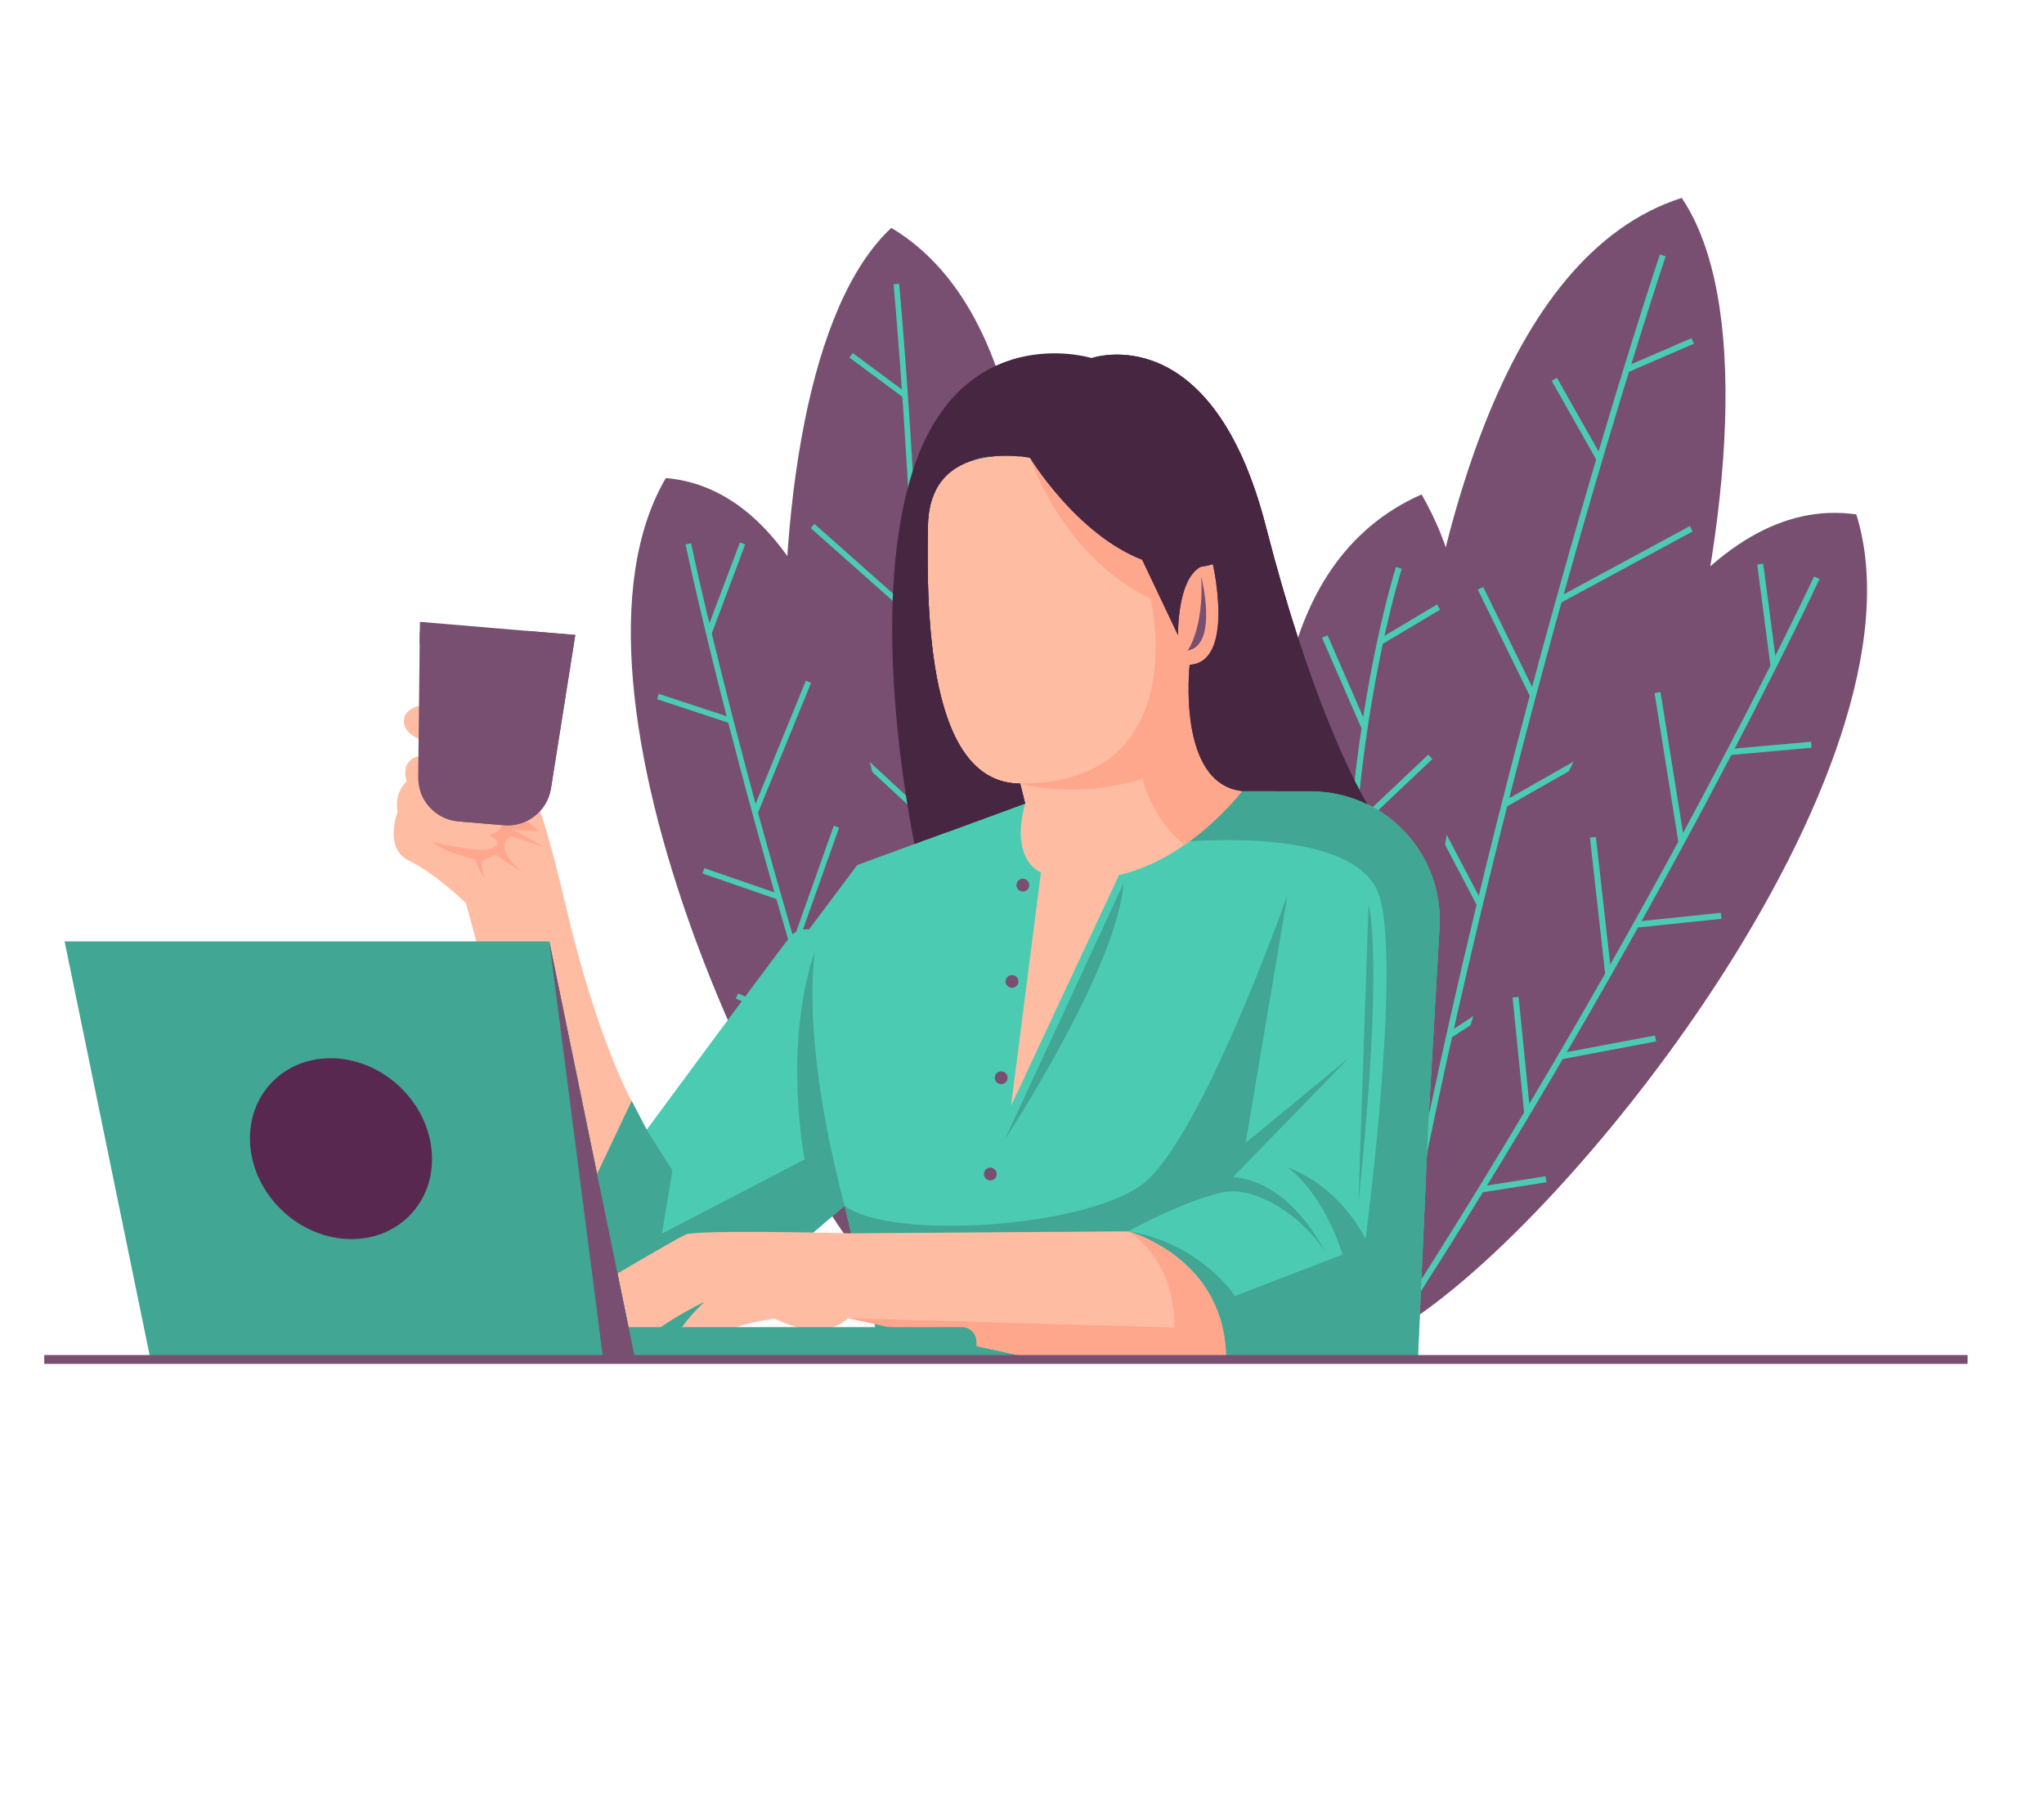 <svg xmlns="http://www.w3.org/2000/svg" width="2626" height="2337" viewBox="0 0 2626 2337" fill="none"><mask id="mask0_508_184" style="mask-type:luminance" maskUnits="userSpaceOnUse" x="-41" y="-330" width="2667" height="2667"><path d="M-41 -330H2625.67V2336.67H-41V-330Z" fill="white"></path></mask><g mask="url(#mask0_508_184)"><path d="M1175.5 1695.23C1175.5 1695.23 1532.04 524.464 1145.14 292.807C933.554 489.286 981.674 1329.42 1175.5 1695.23Z" fill="#784F71"></path><path d="M1184.75 1051.2L1189.66 1045.9L1086.98 950.821L1082.06 956.124L1184.75 1051.2Z" fill="#4CCBB3"></path><path d="M1191.65 1172.75L1276.14 1075L1270.67 1070.27L1186.18 1168.03L1191.65 1172.75Z" fill="#4CCBB3"></path><path d="M1185.52 1334.87L1190.74 1329.88L1078.26 1212.12L1073.04 1217.11L1185.52 1334.87Z" fill="#4CCBB3"></path><path d="M1181.6 1673.42C1215.58 1009.49 1155.77 370.943 1155.16 364.571L1147.97 365.259C1148.57 371.626 1208.34 1009.67 1174.39 1673.05L1181.6 1673.42Z" fill="#4CCBB3"></path><path d="M1175.28 1694.96C1175.28 1694.96 1692.18 953.673 1367.61 709.248C1178.44 911.736 1295.49 1218.13 1175.28 1694.96Z" fill="#784F71"></path><path d="M1175.28 1694.96C1175.28 1694.96 1216.97 645.649 855.432 614.21C695.096 887.725 1001.54 1537.04 1175.28 1694.96Z" fill="#784F71"></path><path d="M1171.66 1705.34C1297.03 1464.07 1346.37 1231.02 1365.7 1078.01C1386.64 912.168 1377.8 801.855 1377.71 800.759L1370.51 801.363C1370.6 802.451 1379.38 912.178 1358.5 1077.33C1339.24 1229.7 1290.08 1461.77 1165.25 1702.01L1171.66 1705.34Z" fill="#4CCBB3"></path><path d="M1172.1 1696.45L1178.9 1694C981.897 1146.35 888.761 702.43 887.844 698.01L880.767 699.478C881.688 703.903 974.92 1148.29 1172.1 1696.45Z" fill="#4CCBB3"></path><path d="M1159.7 510.148L1164 504.342L1095.55 453.634L1091.24 459.44L1159.7 510.148Z" fill="#4CCBB3"></path><path d="M1173.38 621.248L1246.91 541.384L1241.59 536.492L1168.07 616.354L1173.38 621.248Z" fill="#4CCBB3"></path><path d="M1175.93 797.713L1180.72 792.309L1046.35 673.145L1041.56 678.551L1175.93 797.713Z" fill="#4CCBB3"></path><path d="M1186.2 915.19L1276.2 804.901L1270.61 800.333L1180.6 910.622L1186.2 915.19Z" fill="#4CCBB3"></path><path d="M914.177 814.527L957.345 699.531L950.586 696.984L908.725 808.078L914.177 814.527Z" fill="#4CCBB3"></path><path d="M939.467 929.835L941.732 922.974L846.393 891.495L844.129 898.356L939.467 929.835Z" fill="#4CCBB3"></path><path d="M973.625 1044.7L1041.98 877.405L1035.29 874.67L966.937 1041.96L973.625 1044.7Z" fill="#4CCBB3"></path><path d="M998.781 1155.58L1001.14 1148.75L904.903 1115.47L902.541 1122.3L998.781 1155.58Z" fill="#4CCBB3"></path><path d="M1022.25 1220.5L1078.02 1063.43L1071.21 1061.01L1015.44 1218.09L1022.25 1220.5Z" fill="#4CCBB3"></path><path d="M1052.58 1330.33L1055.5 1323.73L948.32 1276.4L945.4 1283.01L1052.58 1330.33Z" fill="#4CCBB3"></path><path d="M1079.62 1402.43L1124.6 1270.91L1117.77 1268.57L1072.78 1400.09L1079.62 1402.43Z" fill="#4CCBB3"></path><path d="M1106.02 1505.92L1108.74 1499.23L1037.57 1470.26L1034.85 1476.96L1106.02 1505.92Z" fill="#4CCBB3"></path><path d="M1371.91 893.781L1376.93 888.581L1319.65 833.315L1314.64 838.515L1371.91 893.781Z" fill="#4CCBB3"></path><path d="M1374.3 997.84L1444.64 903.387L1438.85 899.072L1368.51 993.526L1374.3 997.84Z" fill="#4CCBB3"></path><path d="M1353.32 1121.27L1359.35 1117.29L1289.01 1010.77L1282.98 1014.76L1353.32 1121.27Z" fill="#4CCBB3"></path><path d="M1341.7 1219.81L1423.37 1125.66L1417.91 1120.93L1336.24 1215.07L1341.7 1219.81Z" fill="#4CCBB3"></path><path d="M1316.34 1304.79L1322.45 1300.93L1270.65 1218.83L1264.54 1222.69L1316.34 1304.79Z" fill="#4CCBB3"></path><path d="M1297.01 1394.57L1354.35 1336.64L1349.22 1331.55L1291.87 1389.48L1297.01 1394.57Z" fill="#4CCBB3"></path><path d="M1786.48 1712.76C1786.48 1712.76 1699.59 401.97 2160.55 254.274C2333.76 511.296 2078.37 1377.71 1786.48 1712.76Z" fill="#784F71"></path><path d="M1934.02 1037.32L1930.18 1030.58L2060.73 956.271L2064.56 963.011L1934.02 1037.32Z" fill="#4CCBB3"></path><path d="M1897.14 1162.7L1832.69 1039.89L1839.55 1036.29L1904 1159.09L1897.14 1162.7Z" fill="#4CCBB3"></path><path d="M1863.97 1333.65L1859.73 1327.16L2006.05 1231.53L2010.29 1238.02L1863.97 1333.65Z" fill="#4CCBB3"></path><path d="M1785.42 1688.48C1911.98 986.205 2130.37 333.353 2132.57 326.841L2139.91 329.315C2137.73 335.823 1919.5 988.159 1793.05 1689.85L1785.42 1688.48Z" fill="#4CCBB3"></path><path d="M1786.77 1712.54C1786.77 1712.54 1427.43 811.514 1826.35 635.256C1974.66 893.087 1777.52 1184.78 1786.77 1712.54Z" fill="#784F71"></path><path d="M1786.77 1712.54C1786.77 1712.54 1999.34 605.55 2384.92 660.945C2485.74 985.981 2006.92 1589.88 1786.77 1712.54Z" fill="#784F71"></path><path d="M1788.02 1724.27C1715.88 1441.47 1721.18 1185.83 1738.34 1021.18C1756.93 842.717 1793.1 729.567 1793.46 728.445L1800.84 730.833C1800.48 731.949 1764.52 844.499 1746.03 1022.22C1728.96 1186.19 1723.7 1440.76 1795.54 1722.36L1788.02 1724.27Z" fill="#4CCBB3"></path><path d="M1789.74 1714.87L1783.22 1710.65C2122.83 1186.3 2328.55 745.024 2330.58 740.628L2337.62 743.889C2335.58 748.289 2129.65 1190.03 1789.74 1714.87Z" fill="#4CCBB3"></path><path d="M2092.28 477.899L2089.2 470.779L2173.13 434.487L2176.22 441.606L2092.28 477.899Z" fill="#4CCBB3"></path><path d="M2050.86 590.687L1993.5 489.26L2000.25 485.443L2057.61 586.87L2050.86 590.687Z" fill="#4CCBB3"></path><path d="M2005.11 774.517L2001.43 767.698L2170.97 675.943L2174.66 682.762L2005.11 774.517Z" fill="#4CCBB3"></path><path d="M1965.71 894.805L1898.55 757.553L1905.52 754.144L1972.67 891.396L1965.71 894.805Z" fill="#4CCBB3"></path><path d="M2274.62 855.989L2257.57 725.251L2265.25 724.237L2281.89 850.579L2274.62 855.989Z" fill="#4CCBB3"></path><path d="M2220.03 970.343L2219.34 962.619L2326.68 952.989L2327.37 960.713L2220.03 970.343Z" fill="#4CCBB3"></path><path d="M2156.29 1082.07L2125.67 890.514L2133.33 889.288L2163.95 1080.84L2156.29 1082.07Z" fill="#4CCBB3"></path><path d="M2102.93 1191.82L2102.12 1184.11L2210.85 1172.82L2211.65 1180.53L2102.93 1191.82Z" fill="#4CCBB3"></path><path d="M2062.55 1253.96L2042.6 1076.16L2050.3 1075.3L2070.26 1253.1L2062.55 1253.96Z" fill="#4CCBB3"></path><path d="M2004.04 1361.36L2002.6 1353.74L2126.18 1330.43L2127.62 1338.05L2004.04 1361.36Z" fill="#4CCBB3"></path><path d="M1958.17 1430.12L1943.26 1281.66L1950.97 1280.89L1965.89 1429.34L1958.17 1430.12Z" fill="#4CCBB3"></path><path d="M1905.31 1531.85L1904.1 1524.19L1985.56 1511.28L1986.78 1518.94L1905.31 1531.85Z" fill="#4CCBB3"></path><path d="M1776.82 827.093L1772.84 820.433L1846.2 776.646L1850.17 783.305L1776.82 827.093Z" fill="#4CCBB3"></path><path d="M1748.91 935.278L1698.45 819.38L1705.56 816.284L1756.02 932.182L1748.91 935.278Z" fill="#4CCBB3"></path><path d="M1740.71 1069.42L1735.39 1063.78L1834.91 969.62L1840.24 975.253L1740.71 1069.42Z" fill="#4CCBB3"></path><path d="M1728.81 1175.25L1666.42 1056.91L1673.28 1053.29L1735.67 1171.63L1728.81 1175.25Z" fill="#4CCBB3"></path><path d="M1734.57 1270.27L1729.12 1264.75L1803.31 1191.58L1808.75 1197.1L1734.57 1270.27Z" fill="#4CCBB3"></path><path d="M1732.86 1368.83L1687.06 1294.28L1693.67 1290.22L1739.47 1364.77L1732.86 1368.83Z" fill="#4CCBB3"></path><path d="M1849.44 1191.86L1834.89 1445.64L1821.57 1747.33H1138.35C1138.35 1747.33 1125.34 1721.32 1086.52 1555.15C1086.11 1553.15 1085.64 1551.17 1085.11 1549.17L854.411 1745.84H804.13L742.017 1561L811.526 1414.58L830.753 1451.56C830.753 1451.56 1005.26 1214.94 1015.6 1203.11C1025.96 1191.28 1039.26 1194.25 1039.26 1194.25L1101.37 1111.42L1174.84 1084.49L1317.05 1032.37L1556.39 1018.59L1595.64 1016.35H1683.72C1709.87 1016.35 1734.55 1022.37 1756.49 1033.1C1814.58 1061.48 1853.42 1122.71 1849.44 1191.86Z" fill="#4CCBB3"></path><path d="M1849.44 1191.86L1834.89 1445.64L1821.57 1747.33H1503.49L1449.32 1582.1C1542.45 1597.14 1586.6 1665.16 1586.6 1665.16L1724.84 1611.97C1698.1 1529.39 1655.32 1500.62 1653.99 1499.74C1723.68 1525.75 1754.39 1591.89 1754.39 1591.89C1754.39 1591.89 1800.46 1242.14 1772.1 1151.16C1743.74 1060.19 1523.98 1081.44 1523.98 1081.44L1556.39 1018.59L1595.64 1016.35H1683.72C1709.87 1016.35 1734.55 1022.37 1756.49 1033.1C1814.58 1061.48 1853.42 1122.71 1849.44 1191.86Z" fill="#41A693"></path><path d="M811.526 1414.58L805.498 1478.72L792.075 1621.25L759.915 1557.91L741.915 1522.5L643.903 1329.53L598.75 1160.51C598.75 1160.51 559.398 1122.31 525.828 1106.1C492.259 1089.9 510.77 1043.6 510.77 1043.6C506.132 1016.98 522.355 1004.23 522.355 1004.23C513.079 970.662 544.34 970.662 544.34 970.662L545.504 952.15C545.504 952.15 518.882 945.204 518.882 926.672C518.882 908.161 544.34 905.853 544.34 905.853L662.415 975.3C662.415 975.3 667.074 977.405 675.879 995.528C686.708 1017.78 703.748 1064.2 726.08 1160.51C766.596 1335.31 811.526 1414.58 811.526 1414.58Z" fill="#FEBDA3"></path><path d="M1595.63 1016.35C1595.63 1016.35 1575.98 1042.34 1543.25 1069.27C1536.61 1074.72 1529.44 1080.24 1521.79 1085.55C1497.89 1102.2 1469.28 1117.18 1437.66 1124.17L1298.9 1420.88L1337.34 1120.96C1337.34 1120.96 1320.81 1114.85 1314.13 1091.27C1310.35 1077.93 1309.71 1058.99 1317.05 1032.37L1310.65 1006.74C1192.19 1006.74 1190.04 787.94 1192.19 674.81C1194.31 561.68 1323.46 588.363 1323.46 588.363C1323.46 588.363 1428.05 761.256 1558.27 724.97C1558.27 724.97 1587.09 850.911 1528.39 854.119C1528.39 854.119 1511.31 1006.74 1595.63 1016.35Z" fill="#FEBDA3"></path><path d="M1595.64 1016.35C1595.64 1016.35 1575.98 1042.34 1543.25 1069.27C1536.61 1074.72 1529.44 1080.24 1521.8 1085.55C1481.28 1055.19 1467.69 1000.84 1467.69 1000.84C1380.45 1027.75 1310.65 1006.74 1310.65 1006.74C1534.42 1006.74 1478.3 769.265 1478.3 769.265C1364.14 714.632 1323.46 588.363 1323.46 588.363C1323.46 588.363 1428.05 761.256 1558.27 724.969C1558.27 724.969 1587.1 850.911 1528.39 854.119C1528.39 854.119 1511.31 1006.74 1595.64 1016.35Z" fill="#FEA78D"></path><path d="M1704.49 1612.79C1681.98 1570.66 1616.88 1521.34 1569.22 1532.29C1517.89 1544.08 1449.32 1582.1 1449.32 1582.1L1469.08 1735.91C1469.08 1735.91 1482.57 1739.96 1501.2 1747.33H1138.35C1138.35 1747.33 1125.34 1721.32 1086.52 1555.15C1086.11 1553.15 1085.64 1551.17 1085.11 1549.17C1144.54 1593.81 1389.15 1577.73 1465.73 1523.03C1541.69 1468.77 1652.45 1154.43 1654.17 1149.52L1600.35 1468.34L1733.28 1358.97L1584.36 1512.1C1651.99 1518.93 1691.89 1587.31 1704.49 1612.79Z" fill="#41A693"></path><path d="M1085.11 1549.17L854.412 1745.84H804.13L742.018 1561L811.526 1414.58L830.752 1451.56L863.912 1503.95L850.387 1585.06L1033.76 1489.59C1033.76 1489.59 1005.03 1345.11 1047.27 1220.91C1046.76 1223.65 1027.35 1331.06 1085.11 1549.17Z" fill="#41A693"></path><path d="M1575.14 1746.5L1325.18 1744.82L1089.5 1693.66C1089.5 1693.66 1060.98 1726.37 995.555 1694.5C995.555 1694.5 909.17 1702.87 885.692 1745.66H851.305C851.305 1745.66 868.919 1706.25 904.98 1672.7C904.98 1672.7 829.935 1708.29 804.13 1745.84L782.512 1642.5C782.512 1642.5 866.406 1593.01 880.646 1586.29C894.907 1579.59 1091.17 1584.62 1091.17 1584.62L1449.32 1582.1C1449.32 1582.1 1449.34 1582.1 1449.36 1582.12C1452.04 1582.84 1575.14 1617.08 1575.14 1746.5Z" fill="#FEBDA3"></path><path d="M1322.32 1137.27C1322.32 1141.82 1318.63 1145.5 1314.09 1145.5C1309.55 1145.5 1305.87 1141.82 1305.87 1137.27C1305.87 1132.73 1309.55 1129.05 1314.09 1129.05C1318.63 1129.05 1322.32 1132.73 1322.32 1137.27Z" fill="#784F71"></path><path d="M1308.39 1261C1308.39 1265.55 1304.7 1269.23 1300.16 1269.23C1295.62 1269.23 1291.94 1265.55 1291.94 1261C1291.94 1256.46 1295.62 1252.78 1300.16 1252.78C1304.7 1252.78 1308.39 1256.46 1308.39 1261Z" fill="#784F71"></path><path d="M1294.46 1384.73C1294.46 1389.27 1290.77 1392.96 1286.23 1392.96C1281.69 1392.96 1278.01 1389.27 1278.01 1384.73C1278.01 1380.19 1281.69 1376.51 1286.23 1376.51C1290.77 1376.51 1294.46 1380.19 1294.46 1384.73Z" fill="#784F71"></path><path d="M1280.53 1508.46C1280.53 1513 1276.84 1516.69 1272.3 1516.69C1267.76 1516.69 1264.08 1513 1264.08 1508.46C1264.08 1503.92 1267.76 1500.24 1272.3 1500.24C1276.84 1500.24 1280.53 1503.92 1280.53 1508.46Z" fill="#784F71"></path><path d="M1704.66 1613.1C1706.19 1616 1707.52 1618.86 1708.62 1621.66C1708.09 1620.41 1706.76 1617.37 1704.66 1613.1Z" fill="#4CCBB3"></path><path d="M1543.3 740.871C1543.3 740.871 1565.81 828.897 1525.79 835.898C1525.79 835.898 1546.8 807.89 1543.3 740.871Z" fill="#784F71"></path><path d="M1756.49 1033.1C1734.55 1022.37 1709.87 1016.35 1683.72 1016.35H1595.64C1511.31 1006.74 1528.39 854.119 1528.39 854.119C1587.09 850.911 1558.26 724.971 1558.26 724.971C1552.87 726.461 1547.54 727.586 1542.25 728.403C1511.93 745.096 1513.48 816.219 1513.48 816.219L1467.45 719.23C1382.68 686.211 1323.46 588.363 1323.46 588.363C1323.46 588.363 1300.19 583.563 1273.24 586.688C1264.33 587.71 1255.04 589.609 1246.05 592.817C1228.64 599.049 1212.36 610.246 1202.36 629.718C1196.3 641.486 1192.54 656.259 1192.19 674.811C1190.04 787.942 1192.19 1006.74 1310.65 1006.74L1317.05 1032.37L1216.05 1069.39L1174.84 1084.49C1160.23 1010.83 1114.73 744.891 1181.93 579.476C1251.46 413.223 1402.62 460.074 1402.62 460.074C1402.62 460.074 1402.64 460.074 1402.66 460.052C1405.37 459.132 1557.41 408.095 1626.3 676.199C1682.2 893.696 1737.1 999.839 1756.49 1033.1Z" fill="#472642"></path><path d="M555.29 1081.73C554.562 1081.14 617.246 1096.55 627.918 1090.63C627.918 1090.63 636.811 1090.03 638.589 1084.4C640.367 1078.77 627.918 1072.84 627.918 1072.84C627.918 1072.84 642.739 1071.06 646.593 1056.83L676.83 1054.46L692.245 1067.8L660.23 1066.32L697.877 1087.96L657.265 1074.62C657.265 1074.62 646.297 1077.88 648.371 1090.92C650.447 1103.97 672.383 1121.45 672.383 1121.45C672.383 1121.45 649.558 1107.82 637.699 1098.63C637.699 1098.63 627.918 1101.3 621.395 1105.15C614.874 1109 623.471 1128.57 623.471 1128.57C623.471 1128.57 613.985 1118.49 611.021 1104.26C611.021 1104.26 574.262 1097.15 555.29 1081.73Z" fill="#FEA78D"></path><path d="M739.115 815.83L707.875 1012.89C703.237 1042.11 676.839 1062.79 647.377 1060.3L588.983 1055.37C566.038 1053.45 547.282 1037.98 540.274 1017.29C538.251 1011.38 537.189 1005.07 537.27 998.51L539.17 828.15L539.354 811.335L539.497 798.974L676.41 810.538L739.115 815.83Z" fill="#784F71"></path><path d="M730.473 835.056L539.17 828.151L539.354 811.335L730.473 835.056Z" fill="#784F71"></path><path d="M1443.39 1135.06L1291.17 1463.68C1291.17 1463.68 1435.33 1244.3 1443.39 1135.06Z" fill="#41A693"></path><path d="M1575.14 1746.5L1325.18 1744.82L1089.5 1693.66L1508.92 1705.67C1508.92 1616.51 1451.16 1583.14 1449.36 1582.12C1452.04 1582.84 1575.14 1617.08 1575.14 1746.5Z" fill="#FEA78D"></path><path d="M1254.42 1745.32H792.584V1705.12H1235.58C1245.99 1705.12 1254.42 1713.56 1254.42 1723.97V1745.32Z" fill="#41A693"></path><path d="M815.282 1743.03H192.611L83.014 1209.59H705.684L815.282 1743.03Z" fill="#41A693"></path><path d="M705.684 1209.59L192.61 1743.03H815.281L705.684 1209.59Z" fill="#41A693"></path><path d="M2527.81 1752.39H56.856V1741.02H2527.81V1752.39Z" fill="#784F71"></path><path d="M705.684 1209.59L815.281 1743.03H774.48L705.684 1209.59Z" fill="#784F71"></path><path d="M554.274 1475.86C561.678 1540.03 515.661 1592.05 451.49 1592.05C387.32 1592.05 329.297 1540.03 321.892 1475.86C314.488 1411.69 360.506 1359.67 424.677 1359.67C488.848 1359.67 546.87 1411.69 554.274 1475.86Z" fill="#592851"></path><path d="M1758.22 1162.35C1758.22 1162.35 1778.6 1229.04 1745.25 1543.99L1758.22 1162.35Z" fill="#41A693"></path><path d="M739.115 815.83L707.875 1012.89C703.237 1042.11 676.839 1062.79 647.377 1060.3L588.983 1055.37C566.038 1053.45 547.282 1037.98 540.274 1017.29C605.449 1020.99 661.817 972.338 667.681 907.322L676.41 810.538L739.115 815.83Z" fill="#784F71"></path><path d="M1756.49 1033.1C1734.55 1022.37 1709.87 1016.35 1683.72 1016.35H1595.63C1511.31 1006.74 1528.39 854.119 1528.39 854.119C1587.09 850.911 1558.26 724.971 1558.26 724.971C1552.87 726.462 1547.54 727.586 1542.25 728.403C1511.93 745.096 1513.48 816.219 1513.48 816.219L1467.45 719.23C1382.67 686.211 1323.46 588.363 1323.46 588.363L1402.62 460.074C1402.62 460.074 1402.64 460.074 1402.66 460.052C1405.37 459.132 1557.41 408.095 1626.3 676.199C1682.2 893.696 1737.1 999.839 1756.49 1033.1Z" fill="#472642"></path><path d="M1273.24 586.688C1264.33 587.709 1255.04 589.609 1246.05 592.817C1261.56 586.28 1273.22 586.627 1273.22 586.627C1273.22 586.627 1273.22 586.647 1273.24 586.688Z" fill="#41A693"></path><path d="M1317.05 1032.37L1216.05 1069.39C1203.61 1015.24 1191.41 955.482 1180.5 890.876C1155.88 745.238 1175.15 669.314 1202.36 629.718C1196.3 641.486 1192.54 656.259 1192.19 674.81C1190.04 787.94 1192.19 1006.74 1310.65 1006.74L1317.05 1032.37Z" fill="#472642"></path></g></svg>